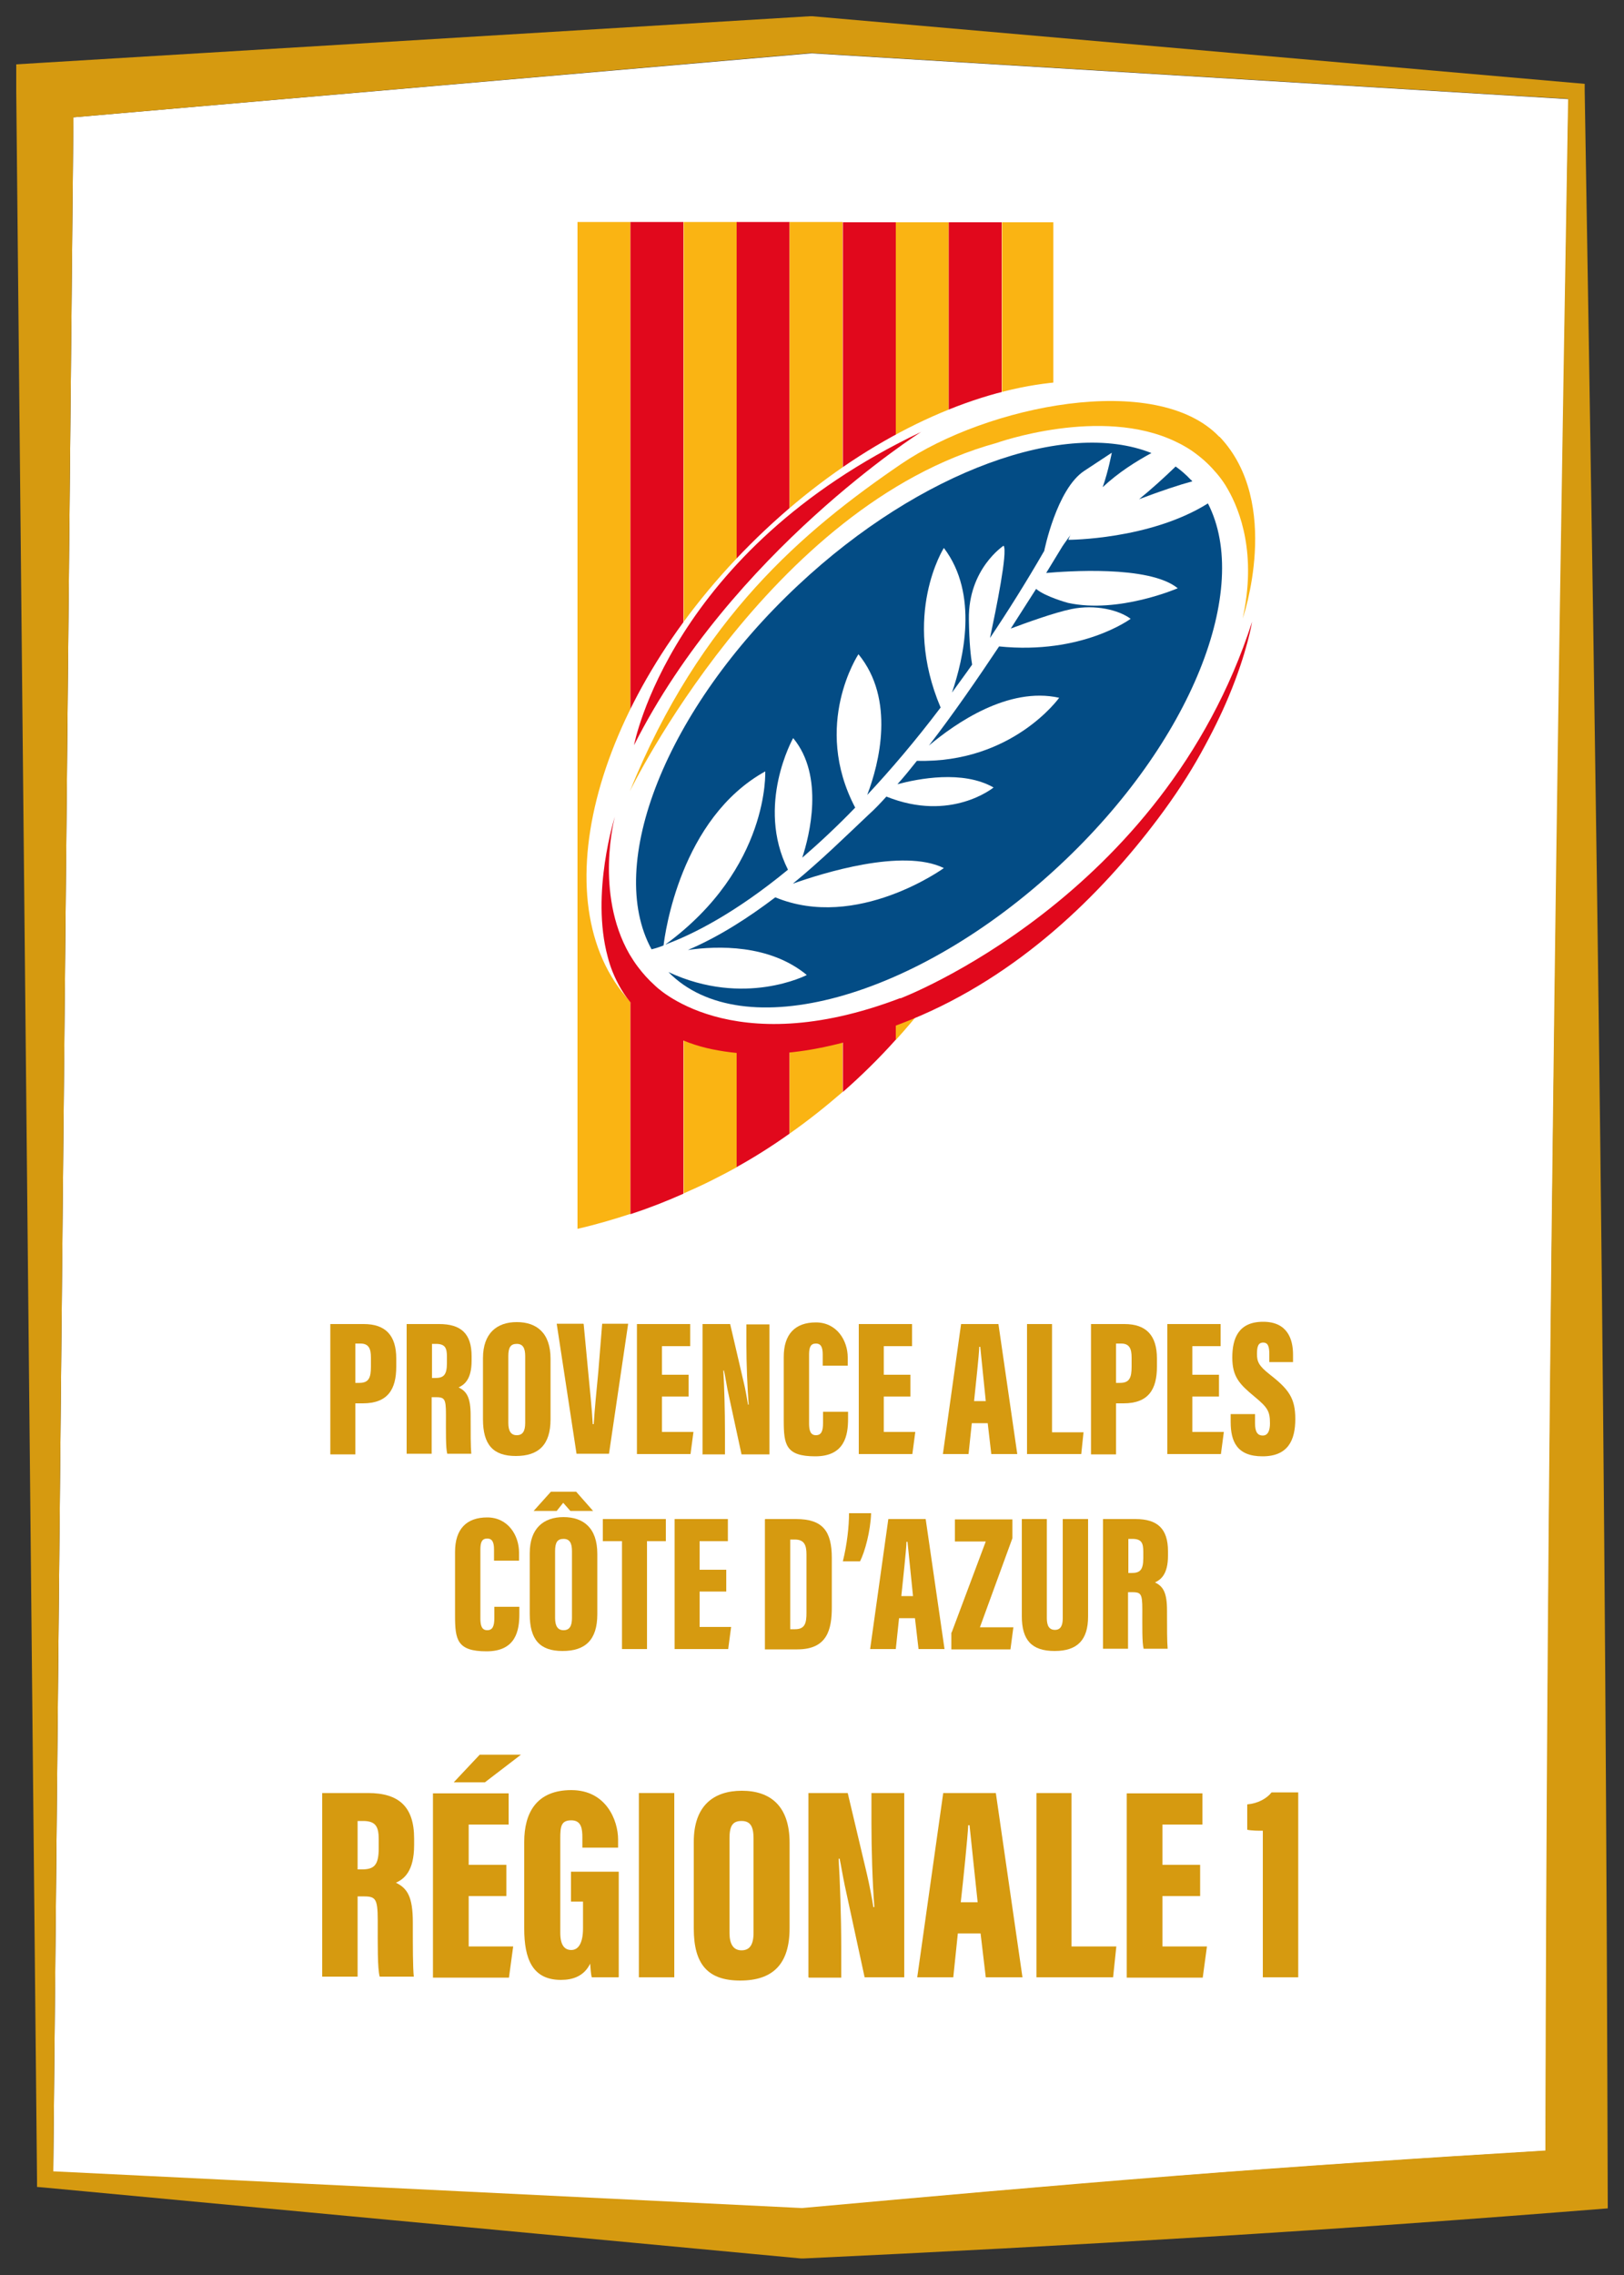 <?xml version="1.0" encoding="UTF-8"?>
<svg id="Logos" xmlns="http://www.w3.org/2000/svg" viewBox="0 0 500 700">
  <rect x="0" y="0" width="500" height="700" fill="#333333" stroke="none"/>
  <defs>
    <style>
      .cls-1 {
        fill: #034c85;
      }

      .cls-2 {
        fill: #fab413;
      }

      .cls-3 {
        fill: #e1081c;
      }

      .cls-4 {
        fill: #fff;
      }

      .cls-5 {
        fill: #d69a10;
      }
    </style>
  </defs>
  <g id="Régionale_1" data-name="Régionale 1">
    <g id="Sud">
      <g>
        <path class="cls-4" d="M361.8,669.6c38.1-3,76-5.5,114.1-7.8.3-104.8,1-209.7,2.3-315.2,1.3-104.7,3-210.1,4.7-316.1l-233.1-14.1L22.6,36.1l-6.2,632.2,230.5,11.3c38.7-3.6,76.9-7,114.8-9.9l.1-.1Z"/>
        <path class="cls-5" d="M492.7,352.2c-1.3-108.7-3-216.8-4.8-324.1v-2.3l-2.3-.2L250.1,5h-.8L13.2,19.3l-8.2.5v8.2l6.4,642.6v2.3l2.3.2,232.8,21.8h1.1c40.7-1.9,81.8-4.1,123.1-6.6,41.3-2.5,82.9-5.5,124.3-8.8-.3-109.4-1-218.6-2.3-327.3ZM22.6,36.1l227.1-19.8,233.1,14.1c-1.8,106-3.5,211.4-4.7,316.1-1.3,105.5-2.1,210.4-2.3,315.2-38.1,2.3-76,4.8-114.1,7.8-38,3-76.2,6.4-114.8,9.9l-230.5-11.3L22.6,36.1Z"/>
      </g>
      <g>
        <path class="cls-5" d="M101.7,407.4h10.3c6.7,0,10,3.5,10,10.6v2.5c0,7-2.6,11.3-10.3,11.3h-2.3v15.7h-7.7v-40.1ZM109.4,425.5h1.3c2.9,0,3.5-1.7,3.5-5v-2.8c0-2.6-.6-4.3-3.2-4.3h-1.6v12.1Z"/>
        <path class="cls-5" d="M125.2,407.4h10c6.7,0,10,2.9,10,9.9v1.4c0,5.8-2.3,7.4-4,8.2,2.5,1.2,3.7,3.1,3.7,8.6s0,9.7.2,11.8h-7.4c-.5-1.8-.4-7-.4-12.1s-.5-5.3-3.5-5.3h-.9v17.4h-7.7v-40,.1ZM132.9,424h1c2.6,0,3.7-.8,3.7-4.6v-1.9c0-2.7-.5-4-3.4-4h-1.2v10.5h-.1Z"/>
        <path class="cls-5" d="M169.5,418.1v18.6c0,7.9-3.7,11.3-10.7,11.3s-10.1-3.5-10.1-11.3v-18.8c0-7.7,4.3-11.1,10.4-11.1s10.4,3.3,10.4,11.3h0ZM156.5,417.3v20.5c0,2.5.8,3.8,2.6,3.8s2.6-1.2,2.6-3.8v-20.5c0-2.5-.7-3.8-2.6-3.8s-2.6,1.1-2.6,3.8Z"/>
        <path class="cls-5" d="M179.7,407.4l1.4,14.8c.5,5.2,1.1,10.9,1.4,16h.3c.3-5,.9-10.6,1.4-16l1.2-14.9h8l-5.9,40h-10l-6.1-40h8.2l.1.1Z"/>
        <path class="cls-5" d="M212,429.7h-8.2v10.9h9.7l-.9,6.8h-16.5v-40h16.4v6.8h-8.7v8.8h8.2v6.8-.1Z"/>
        <path class="cls-5" d="M216.3,447.4v-40h8.5l4.1,17.6c.6,2.4,1.1,5.4,1.4,7.2h.2c-.4-5.3-.7-12.6-.7-18.2v-6.5h7.1v40h-8.6l-4.3-19.9c-.4-2-.8-4.6-1.1-5.9h-.2c.3,4.7.5,12.7.5,19v6.8h-7l.1-.1Z"/>
        <path class="cls-5" d="M261.1,434.4v2.2c0,5-1,11.5-10.1,11.5s-9.7-3.6-9.7-11v-19.6c0-7,3.5-10.6,9.9-10.6s9.8,5.5,9.8,10.8v2.5h-7.7v-3.4c0-2.2-.5-3.4-2.1-3.4s-2.1,1.1-2.1,3.4v21.2c0,2.1.4,3.6,2.1,3.6s2.2-1.3,2.2-3.8v-3.4h7.8-.1Z"/>
        <path class="cls-5" d="M280.3,429.7h-8.2v10.9h9.7l-.9,6.8h-16.5v-40h16.4v6.8h-8.7v8.8h8.2v6.8-.1Z"/>
        <path class="cls-5" d="M299.2,437.9l-1,9.5h-7.9l5.6-40h11.5l5.8,40h-8l-1.1-9.5h-5,.1ZM303.5,431.1c-.5-5.1-1.3-12.9-1.7-16.7h-.3c-.1,2.8-1.1,11.8-1.6,16.7h3.7-.1Z"/>
        <path class="cls-5" d="M316.2,407.4h7.7v33.3h9.7l-.7,6.7h-16.7v-40Z"/>
        <path class="cls-5" d="M335.9,407.4h10.3c6.7,0,10,3.5,10,10.6v2.5c0,7-2.6,11.3-10.3,11.3h-2.3v15.7h-7.7v-40.1ZM343.6,425.5h1.3c2.9,0,3.5-1.7,3.5-5v-2.8c0-2.6-.6-4.3-3.2-4.3h-1.6v12.1Z"/>
        <path class="cls-5" d="M375.3,429.7h-8.2v10.9h9.7l-.9,6.8h-16.5v-40h16.4v6.8h-8.7v8.8h8.2v6.8-.1Z"/>
        <path class="cls-5" d="M386.4,435.1v2.8c0,2.6.7,3.8,2.4,3.8s2.2-1.8,2.2-3.7c0-3.8-.7-4.9-4.8-8.3-4.6-3.8-6.8-6.1-6.8-12s1.9-11,9.5-11,9.2,5.5,9.2,10.1v2.3h-7.3v-2.4c0-2.4-.4-3.6-1.9-3.6s-1.9,1.2-1.9,3.5.5,3.6,3.8,6.2c5.9,4.6,8,7.3,8,13.8s-2.2,11.5-10.1,11.5-9.8-4.6-9.8-10.6v-2.4h7.6-.1Z"/>
        <path class="cls-5" d="M159.9,494.4v2.2c0,5-1,11.5-10.1,11.5s-9.7-3.6-9.7-11v-19.6c0-7,3.5-10.6,9.9-10.6s9.8,5.5,9.8,10.8v2.5h-7.7v-3.4c0-2.2-.5-3.4-2.1-3.4s-2.1,1.1-2.1,3.4v21.2c0,2.1.4,3.6,2.1,3.6s2.2-1.3,2.2-3.8v-3.4h7.8-.1Z"/>
        <path class="cls-5" d="M183.9,478.1v18.6c0,7.9-3.7,11.3-10.7,11.3s-10.1-3.5-10.1-11.3v-18.8c0-7.7,4.3-11.1,10.4-11.1s10.4,3.3,10.4,11.3h0ZM177.4,459l5.2,5.9h-7l-2.2-2.5-2,2.5h-7.1l5.3-5.9h7.8ZM170.9,477.3v20.5c0,2.5.8,3.8,2.6,3.8s2.6-1.2,2.6-3.8v-20.5c0-2.5-.7-3.8-2.6-3.8s-2.6,1.1-2.6,3.8Z"/>
        <path class="cls-5" d="M191.4,474.2h-5.8v-6.8h19.4v6.8h-5.8v33.2h-7.7v-33.2h-.1Z"/>
        <path class="cls-5" d="M223.6,489.7h-8.2v10.9h9.7l-.9,6.8h-16.5v-40h16.4v6.8h-8.7v8.8h8.2v6.8-.1Z"/>
        <path class="cls-5" d="M235.6,467.4h9.5c8.2,0,11,3.7,11,12v15.1c0,6.9-1.4,13-10.6,13h-10v-40l.1-.1ZM243.3,501.3h1.5c3.1,0,3.5-2,3.5-5.1v-17.9c0-2.9-.7-4.6-3.6-4.6h-1.4v27.6Z"/>
        <path class="cls-5" d="M259.5,480.4c1.3-5.2,1.9-10.8,1.9-14.8h6.8c-.2,5.6-1.9,11.8-3.4,14.8h-5.4.1Z"/>
        <path class="cls-5" d="M276.8,497.9l-1,9.5h-7.9l5.6-40h11.5l5.8,40h-8l-1.1-9.5h-5,.1ZM281.1,491.1c-.5-5.1-1.3-12.9-1.7-16.7h-.3c-.1,2.8-1.1,11.8-1.6,16.7h3.7-.1Z"/>
        <path class="cls-5" d="M293,502.3l10.5-28h-9.5v-6.8h17.7v5.8l-10,27.4h10.3l-.9,6.8h-18.2v-5.2h.1Z"/>
        <path class="cls-5" d="M322.3,467.4v30.5c0,2.3.7,3.6,2.5,3.6s2.4-1.4,2.4-3.6v-30.5h7.8v30c0,7.1-3.2,10.6-10.3,10.6s-10.1-3.4-10.1-10.7v-29.9h7.7Z"/>
        <path class="cls-5" d="M339.6,467.4h10c6.7,0,10,2.9,10,9.9v1.4c0,5.8-2.3,7.4-4,8.2,2.5,1.2,3.7,3.1,3.7,8.6s0,9.7.2,11.8h-7.4c-.5-1.8-.4-7-.4-12.1s-.5-5.3-3.5-5.3h-.9v17.4h-7.7v-40,.1ZM347.3,484h1c2.6,0,3.7-.8,3.7-4.6v-1.9c0-2.7-.5-4-3.4-4h-1.2v10.5h-.1Z"/>
        <path class="cls-5" d="M99.2,551.7h14.1c9.5,0,14.2,4.2,14.2,14v2c0,8.2-3.2,10.5-5.6,11.6,3.5,1.7,5.2,4.3,5.2,12.2s0,13.8.3,16.7h-10.5c-.7-2.5-.6-9.9-.6-17.2s-.8-7.5-4.9-7.5h-1.3v24.7h-10.9v-56.7.2ZM110,575.2h1.4c3.7,0,5.2-1.2,5.2-6.5v-2.7c0-3.8-.8-5.7-4.8-5.7h-1.7v14.9h-.1Z"/>
        <path class="cls-5" d="M155.9,583.4h-11.6v15.5h13.7l-1.3,9.6h-23.4v-56.7h23.3v9.6h-12.3v12.4h11.6v9.6h0ZM160.4,539.9l-11.1,8.5h-9.6l8-8.5h12.8-.1Z"/>
        <path class="cls-5" d="M190.4,608.4h-8.2c-.3-1-.4-3-.5-4.2-1.9,3.9-5.4,5-9,5-8.8,0-11.3-6.5-11.3-15.8v-26.7c0-8.8,3.7-15.9,14.5-15.9s14.4,9.4,14.4,15.2v2.5h-11v-3.1c0-2.7-.3-5.3-3.4-5.3s-3.4,1.8-3.4,5.5v29.1c0,3.8,1.3,5.3,3.4,5.3s3.6-2,3.6-6.7v-8.2h-3.7v-9.2h14.7v32.4l-.1.1Z"/>
        <path class="cls-5" d="M207.6,551.7v56.7h-10.9v-56.7h10.9Z"/>
        <path class="cls-5" d="M243.1,566.9v26.4c0,11.2-5.3,16.1-15.2,16.1s-14.3-4.9-14.3-16v-26.7c0-11,6-15.7,14.8-15.7s14.7,4.7,14.7,16v-.1ZM224.6,565.7v29c0,3.5,1.2,5.4,3.7,5.4s3.7-1.7,3.7-5.4v-29c0-3.6-.9-5.4-3.7-5.4s-3.7,1.6-3.7,5.4Z"/>
        <path class="cls-5" d="M248.9,608.4v-56.7h12.1l5.9,24.9c.8,3.4,1.6,7.7,2,10.2h.3c-.6-7.6-.9-17.9-.9-25.8v-9.3h10.1v56.7h-12.2l-6.1-28.2c-.6-2.8-1.2-6.5-1.6-8.3h-.3c.4,6.6.8,17.9.8,26.9v9.7h-9.9l-.2-.1Z"/>
        <path class="cls-5" d="M294.9,594.9l-1.4,13.5h-11.1l8-56.7h16.2l8.2,56.7h-11.3l-1.6-13.5h-7.1.1ZM301,585.3c-.8-7.2-1.9-18.3-2.5-23.7h-.4c-.2,3.9-1.5,16.7-2.3,23.7h5.2,0Z"/>
        <path class="cls-5" d="M319,551.7h10.9v47.2h13.8l-1,9.5h-23.6v-56.7h-.1Z"/>
        <path class="cls-5" d="M369.5,583.4h-11.6v15.5h13.7l-1.3,9.6h-23.4v-56.7h23.3v9.6h-12.3v12.4h11.6v9.6h0Z"/>
        <path class="cls-5" d="M388.8,608.4v-45.1c-1.4,0-3.4,0-4.8-.3v-7.8c3.3-.3,6-1.8,7.5-3.7h8.2v56.9h-10.9Z"/>
      </g>
      <g>
        <g id="g20">
          <path id="path22" class="cls-2" d="M194.1,373.6V68.3h-16.3v309.8h0c5.7-1.3,11.1-2.9,16.3-4.6"/>
        </g>
        <g id="g24">
          <path id="path26" class="cls-3" d="M194.1,68.3v305.3c5.5-1.8,10.9-3.9,16.3-6.3V68.3h-16.3Z"/>
        </g>
        <g id="g28">
          <path id="path30" class="cls-2" d="M210.5,68.3v298.9c2.7-1.2,5.4-2.4,8.2-3.8,2.8-1.4,5.5-2.8,8.2-4.3V68.3h-16.4Z"/>
        </g>
        <g id="g32">
          <path id="path34" class="cls-3" d="M226.8,68.3v290.8c5.6-3.1,11.1-6.6,16.3-10.3V68.3h-16.3Z"/>
        </g>
        <g id="g36">
          <path id="path38" class="cls-2" d="M243.1,68.3v280.5c5.7-4,11.1-8.3,16.3-12.8V68.3h-16.3,0Z"/>
        </g>
        <g id="g40">
          <path id="path42" class="cls-3" d="M259.5,68.3v267.7c5.7-5,11.2-10.4,16.3-16.1V68.4h-16.3v-.1Z"/>
        </g>
        <g id="g44">
          <path id="path46" class="cls-2" d="M275.8,68.4v251.6c5.9-6.5,11.4-13.4,16.3-20.7V68.4h-16.3Z"/>
        </g>
        <g id="g48">
          <path id="path50" class="cls-3" d="M292.1,299.3c6.3-9.1,11.8-18.8,16.3-28.9V68.4h-16.3v231-.1Z"/>
        </g>
        <g id="g52">
          <path id="path54" class="cls-2" d="M324.3,197.2V68.4h-15.8v202.1c10.4-22.8,16.2-47.7,15.8-73.3"/>
        </g>
        <g id="g56">
          <path id="path58" class="cls-4" d="M372.9,132c29.3,29.3,13.4,92.9-35.6,141.9-20.9,20.9-44.6,35.6-67.1,43.4-30.2,10.5-58.4,8.7-74.9-7.8-29.4-29.3-13.4-92.9,35.6-141.9s112.6-65,141.9-35.6"/>
        </g>
        <g id="g60">
          <path id="path62" class="cls-4" d="M205.8,299.2c23.4,10.9,42.6.9,42.6.9-11.4-9.6-27.5-9.1-36.6-7.7,9.8-4.2,18.8-10,26.9-16.2,25.1,10.3,51.9-9,51.9-9-12.7-6.2-37.5,1.6-46.5,4.8,8.8-7.2,16.5-14.7,23.4-21.3,1.7-1.6,3.5-3.5,5.4-5.5,19.9,8,33-2.8,33-2.8-9.5-5.4-23.2-2.7-29.6-1,2-2.3,4-4.7,6-7.2,29.4.8,43.8-19.4,43.8-19.4-15.7-3.5-32,7.9-40.1,14.7,7.5-9.7,15-20.6,21.6-30.5,25.7,2.6,40.5-8.5,40.5-8.5-3.5-2.7-10.9-4.5-18.2-3-5.4,1.1-14.4,4.4-18.7,6,2.9-4.5,5.6-8.6,7.8-12.2,2.8,2.4,9.8,4.3,9.8,4.3,15.7,3.4,33.8-4.5,33.8-4.5-8.9-7.2-34.7-5.3-40.5-4.7,3.1-5.1,5-8.2,5-8.2,0,0,1-1.4,2.5-3.5l-.7,1.6s25.1,0,43-11.2c-1.3-2.5-2.8-4.7-4.7-6.8-4.2,1.1-9.5,2.8-16.4,5.5,3.6-3.1,7.7-6.7,11.3-10.2-2.3-1.7-4.9-3.1-7.6-4.2-4.9,2.6-10.2,6-15,10.5,1.9-5.1,2.8-10.6,2.8-10.6l-8.5,5.6c-8.5,5.6-12.3,24.6-12.3,24.6-5.7,9.7-11.2,18.6-16.7,26.8,1.9-8.9,5.4-26.4,4.2-28.4,0,0-10.9,7.1-10.7,22.6,0,7.4.5,11.6,1,14-2.1,3-4.1,5.8-6.2,8.6,3.6-10.2,8.3-30.3-2.5-44.5,0,0-13.1,20.6-1,49.1-7.8,10.3-15.4,19.2-22.6,26.9,3.6-9.8,8.6-29.4-2.8-43.3,0,0-14.3,21.7-1,47.2-5.7,5.9-11.1,11-16.3,15.4,2.2-6.7,6.9-25.1-2.8-36.8,0,0-11.6,20.6-1.6,40.5-16.3,13.3-29.2,19.7-36.9,22.7-.3,0-.5.2-.8.3,32.2-23.6,30.7-53.4,30.7-53.4-26.3,14.5-31,50.2-31.4,53.6-1.3.4-2.5.8-3.7,1.2,1.3,2.4,2.9,4.6,4.7,6.5.2.2.4.4.6.6"/>
        </g>
        <g id="g64">
          <path id="path66" class="cls-3" d="M283.6,132.9c-77.3,36.7-88.4,96.4-88.4,96.4,30-59.5,88.4-96.4,88.4-96.4"/>
        </g>
        <g id="g68">
          <path id="path70" class="cls-3" d="M277.2,307.1c-52.4,20-75.6-3.9-75.6-3.9-2-1.8-3.7-3.7-5.2-5.7-1-1.3-1.8-2.6-2.6-3.9-10.8-18.8-4.5-42.3-4.5-42.3,0,0-7.5,23.5-2.2,43.1.4,1.6.9,3.1,1.5,4.6,1.5,3.7,3.5,7.2,6.2,10.2,7.3,8,16.4,12.3,26.3,14,9.9,1.8,20.6,1.3,30.5-.6,11.1-2.1,21.3-5.8,29-8.9,33-13.5,58.2-38.2,76-61.9,5.1-6.8,9.5-13.5,13.1-20,3.5-6.3,6.4-12.2,8.6-17.5,5.7-13.6,7.2-23,7.2-23-27.5,85.3-108.3,115.9-108.3,115.9"/>
        </g>
        <g id="g72">
          <path id="path74" class="cls-2" d="M375.4,134.4c-19.4-20.3-71.6-9.6-98,8.4-29.9,20.4-61.9,47.3-83.5,100.7,0,0,42.7-87.9,112.9-107.2,0,0,32.2-11.5,55.2-.4,1.7.8,3.3,1.7,4.8,2.7,2.6,1.8,5.1,3.9,7.3,6.5,0,0,.5.5,1.2,1.4s1.7,2.2,2.7,4c3.9,6.8,8.9,20.1,4.6,39.8,0,0,12.3-35.5-7.1-55.9"/>
        </g>
        <g id="g76">
          <path id="path78" class="cls-1" d="M235.6,237.2s1.5,29.8-30.7,53.4c.3,0,.5-.2.8-.3,7.7-2.9,20.6-9.3,36.9-22.7-10-19.9,1.6-40.5,1.6-40.5,9.7,11.7,5,30.1,2.8,36.8,5.1-4.4,10.6-9.5,16.3-15.4-13.4-25.5,1-47.2,1-47.2,11.4,13.9,6.4,33.6,2.7,43.3,7.2-7.7,14.8-16.6,22.6-26.9-12.1-28.5,1-49.1,1-49.1,10.8,14.2,6,34.2,2.5,44.5,2-2.8,4.1-5.6,6.2-8.6-.4-2.4-.9-6.5-1-14-.2-15.5,10.7-22.6,10.7-22.6,1.3,1.9-2.3,19.4-4.2,28.4,5.5-8.2,11.1-17.1,16.7-26.8,0,0,3.8-19,12.3-24.6l8.5-5.6s-1,5.4-2.8,10.6c4.8-4.5,10.2-7.9,15-10.5-26.3-10.5-71,5.3-108.7,40.6-40.9,38.2-59.5,86-45.2,112.1,1.2-.3,2.5-.7,3.7-1.2.4-3.4,5.1-39.1,31.4-53.6"/>
        </g>
        <g id="g80">
          <path id="path82" class="cls-1" d="M329.6,164.6c-1.5,2-2.5,3.5-2.5,3.5,0,0-1.9,3.1-5,8.2,5.8-.5,31.7-2.5,40.5,4.7,0,0-18.2,7.9-33.8,4.5,0,0-7-1.9-9.8-4.3-2.3,3.6-4.9,7.7-7.8,12.2,4.3-1.6,13.3-4.9,18.7-6,7.3-1.5,14.6.3,18.2,3,0,0-14.9,11.1-40.5,8.5-6.6,9.9-14.1,20.8-21.6,30.5,8.1-6.8,24.4-18.2,40.1-14.7,0,0-14.4,20.2-43.8,19.4-2,2.5-4,5-6,7.2,6.4-1.7,20.1-4.4,29.6,1,0,0-13.1,10.8-33,2.8-1.8,2-3.6,3.9-5.4,5.5-6.9,6.5-14.6,14.1-23.4,21.3,9-3.2,33.8-11,46.5-4.8,0,0-26.8,19.4-51.9,9-8.2,6.2-17.1,12-26.9,16.2,9.1-1.3,25.1-1.8,36.6,7.7,0,0-19.2,10-42.6-.9,22.6,23,76.3,8.4,120.5-32.9,40.5-37.8,59.1-85,45.6-111.3-17.9,11.2-43,11.2-43,11.2l.7-1.6v.1Z"/>
        </g>
        <g id="g84">
          <path id="path86" class="cls-1" d="M362,143.5c-3.5,3.4-7.6,7.1-11.3,10.1,6.9-2.6,12.3-4.4,16.4-5.5-.2-.2-.3-.4-.5-.5-1.4-1.5-3-2.9-4.7-4.1"/>
        </g>
      </g>
    </g>
  </g>
</svg>